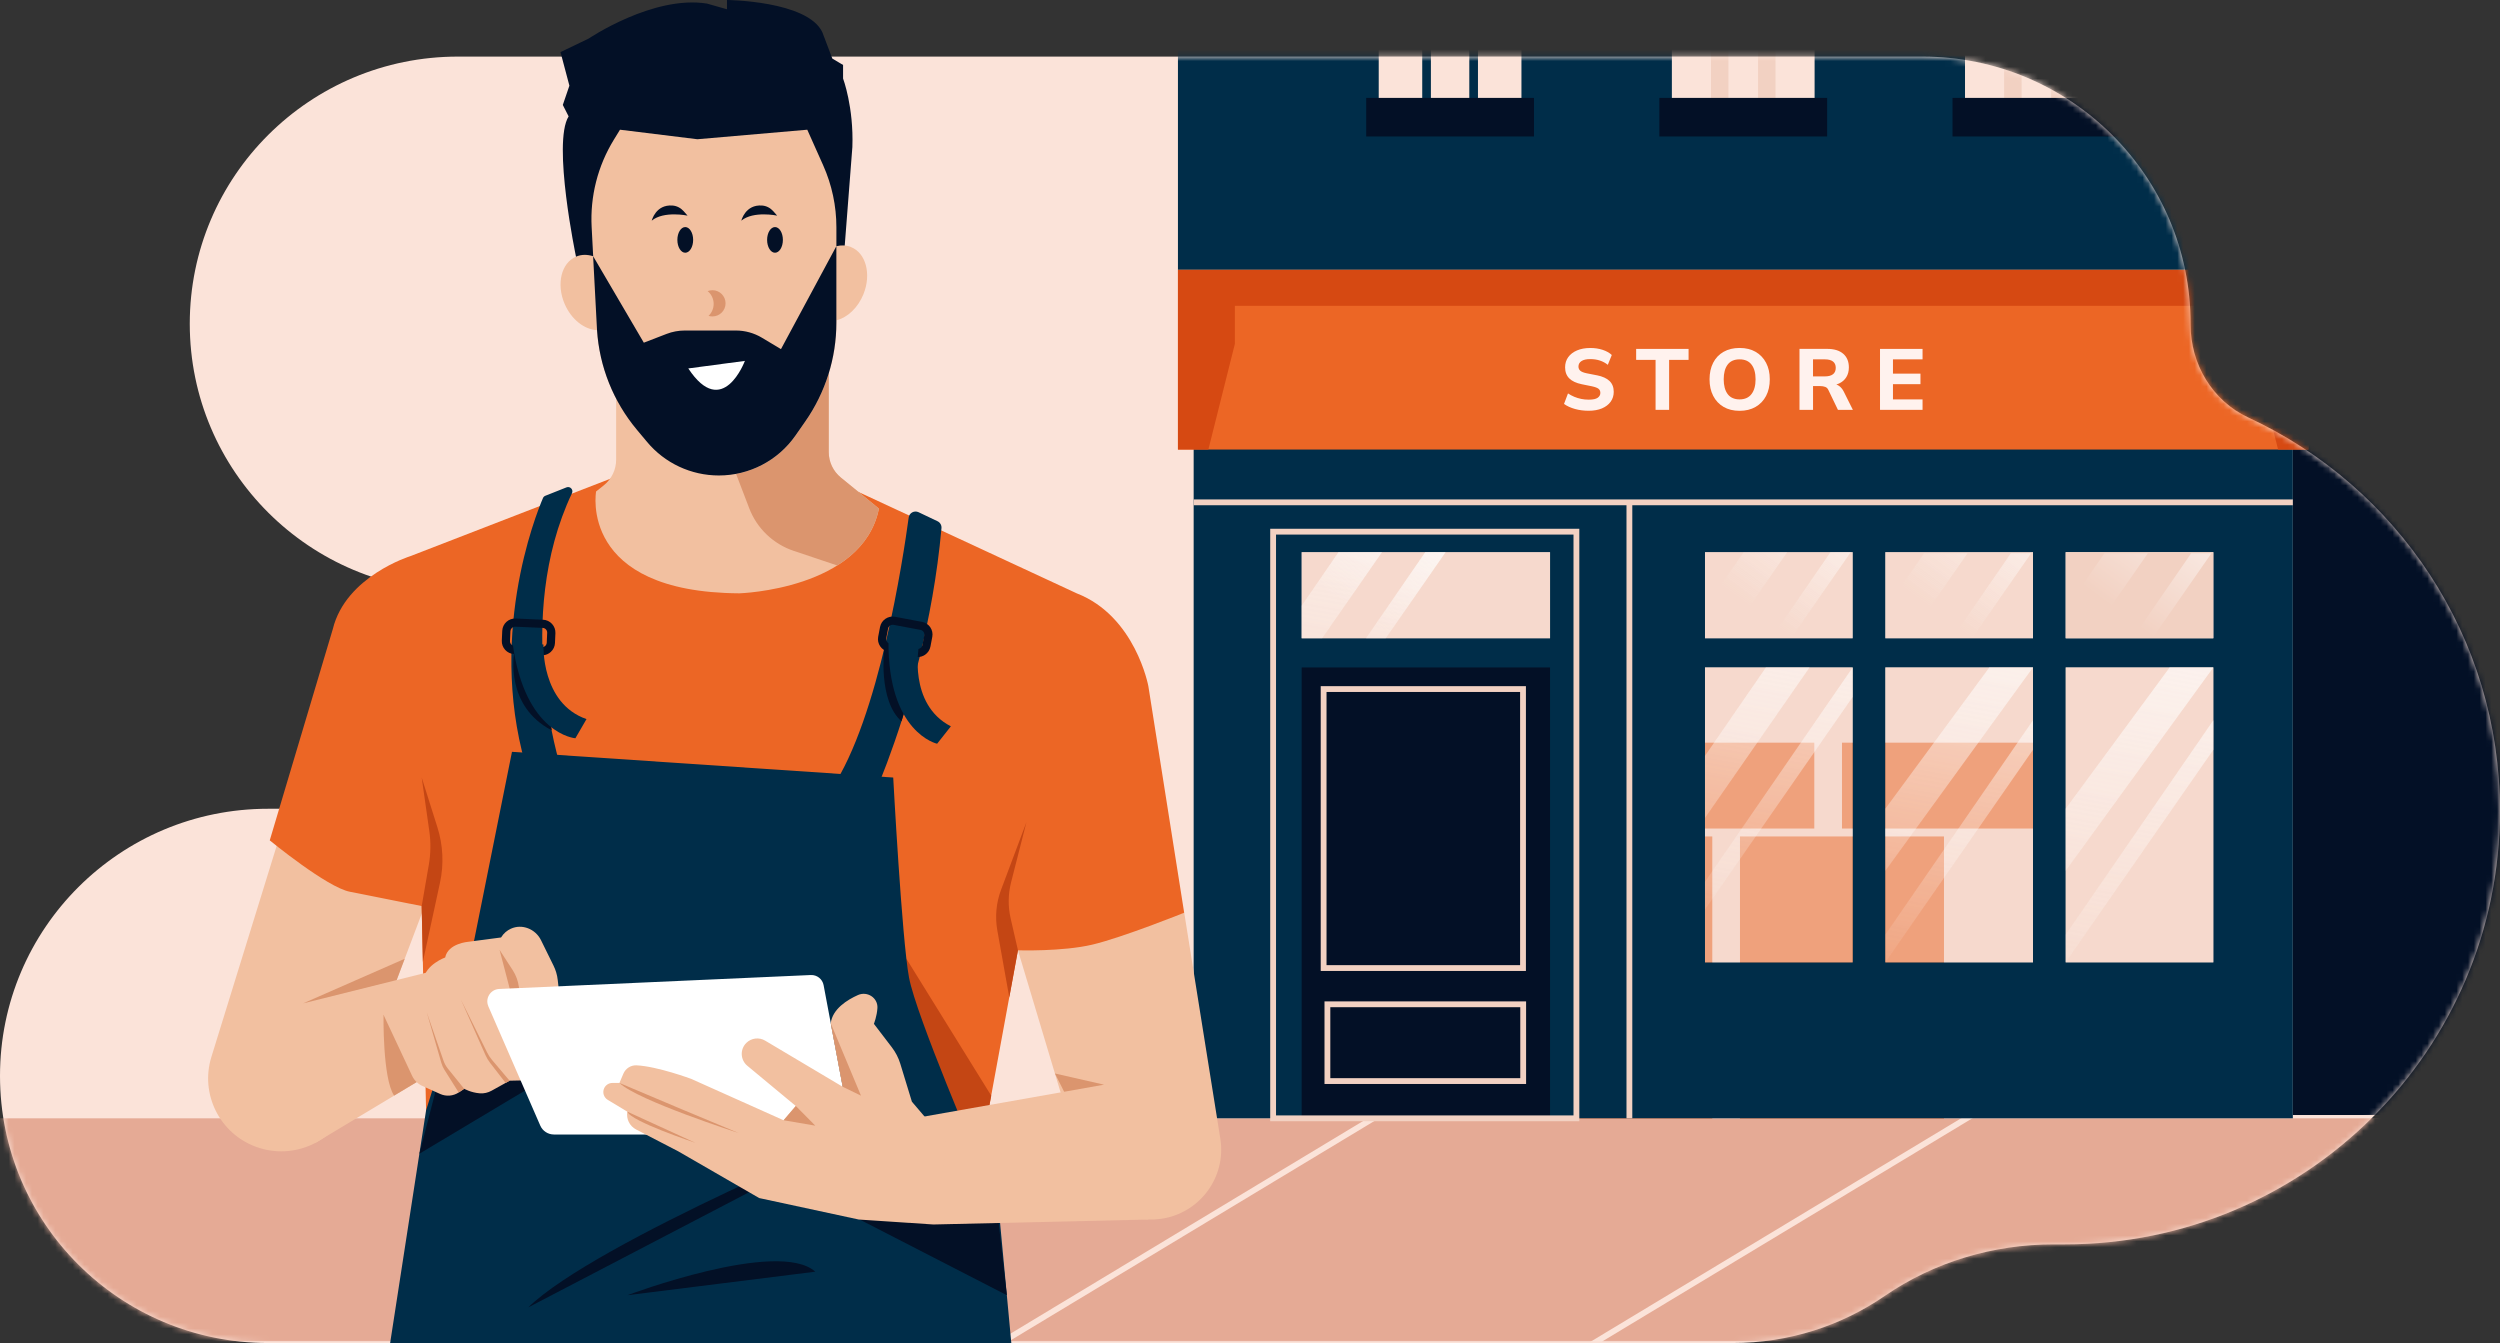 <svg width="430" height="231" viewBox="0 0 430 231" fill="none" xmlns="http://www.w3.org/2000/svg">
<rect x="0" y="0" width="430" height="231" fill="#333333" stroke="none"/>
<path d="M46.123 231H298.022C307.738 231 316.748 228.005 324.182 222.895C332.71 217.033 342.893 214.032 353.249 214.032H355.143C396.485 214.032 430 180.642 430 139.454C430 109.504 412.283 83.684 386.725 71.821C380.523 68.939 376.766 62.622 376.785 55.809V55.685C376.785 30.306 356.137 9.734 330.663 9.734H78.763C53.289 9.734 32.64 30.306 32.64 55.685C32.64 81.065 53.289 101.637 78.763 101.637C86.436 101.637 91.898 109.088 89.522 116.361C88.166 120.515 87.162 124.833 86.556 129.274C85.785 134.889 81.029 139.107 75.339 139.107H46.123C20.649 139.097 0 159.669 0 185.049C0 210.428 20.649 231 46.123 231Z" fill="#FBE3D9"/>
<path d="M312.061 127.739H276.971V142.508H312.061V127.739Z" fill="#EC6625"/>
<path d="M351.913 127.739H316.822V142.508H351.913V127.739Z" fill="#EC6625"/>
<path d="M294.514 143.87H259.423V198.089H294.514V143.87Z" fill="#EC6625"/>
<path d="M334.365 143.87H299.275V198.089H334.365V143.87Z" fill="#EC6625"/>
<mask id="mask0_177_795" style="mask-type:luminance" maskUnits="userSpaceOnUse" x="0" y="9" width="430" height="222">
<path d="M46.123 231H298.022C307.738 231 316.748 228.005 324.182 222.895C332.71 217.033 342.893 214.032 353.249 214.032H355.143C396.485 214.032 430 180.642 430 139.454C430 109.504 412.283 83.684 386.725 71.821C380.523 68.939 376.766 62.622 376.785 55.809V55.685C376.785 30.306 356.137 9.734 330.663 9.734H78.763C53.289 9.734 32.64 30.306 32.64 55.685C32.64 81.065 53.289 101.637 78.763 101.637C86.436 101.637 91.898 109.088 89.522 116.361C88.166 120.515 87.162 124.833 86.556 129.274C85.785 134.889 81.029 139.107 75.339 139.107H46.123C20.649 139.097 0 159.669 0 185.049C0 210.428 20.649 231 46.123 231Z" fill="white"/>
</mask>
<g mask="url(#mask0_177_795)">
<path d="M470.85 192.351H-40.85V230.693H470.85V192.351Z" fill="#E5AA95"/>
<path d="M340.164 191.207L258.27 240.585" stroke="#FBE3D9" stroke-miterlimit="10"/>
<path d="M238.089 191.207L156.195 240.585" stroke="#FBE3D9" stroke-miterlimit="10"/>
<path d="M424.394 191.207L342.505 240.585" stroke="#FBE3D9" stroke-miterlimit="10"/>
<path d="M438.553 -72.693H394.368V46.377H438.553V-72.693Z" fill="#031026"/>
<path d="M438.553 47.669H394.368V191.782H438.553V47.669Z" fill="#031026"/>
<path d="M380.687 170.393H293.54V182.919H380.687V170.393Z" stroke="#F2D1C2" stroke-miterlimit="10"/>
<path d="M205.309 57.135V192.346H394.368V57.135H205.309ZM262.395 167.857H228.1V119.871H262.395V167.857ZM266.609 109.781H223.886V94.972H266.609V109.781ZM318.656 165.525H293.261V114.796H318.656V165.525ZM318.656 109.781H293.261V94.972H318.656V109.781ZM349.676 165.525H324.282V114.796H349.676V165.525ZM349.676 109.781H324.282V94.972H349.676V109.781ZM380.697 165.525H355.302V114.796H380.697V165.525ZM380.697 109.781H355.302V94.972H380.697V109.781Z" fill="#002D49"/>
<path d="M397.066 46.377H202.606V77.322H397.066V46.377Z" fill="#EC6625"/>
<path d="M266.609 114.801H223.886V192.351H266.609V114.801Z" fill="#031026"/>
<path d="M261.958 118.519H227.663V166.505H261.958V118.519Z" stroke="#F2D1C2" stroke-miterlimit="10"/>
<path d="M261.988 172.739H228.314V185.944H261.988V172.739Z" stroke="#F2D1C2" stroke-miterlimit="10"/>
<path d="M202.606 46.377V77.322H207.839L212.396 59.156V52.596H387.276V59.156L391.833 77.322H397.066V46.377H202.606Z" fill="#D64912"/>
<path d="M398.418 46.377V77.322H403.651L408.208 59.156V52.596H428.763V59.156L433.32 77.322H438.553V46.377H398.418Z" fill="#D64912"/>
<path d="M205.309 86.402H394.368" stroke="#F2D1C2" stroke-miterlimit="10"/>
<path d="M280.256 192.351V86.402" stroke="#F2D1C2" stroke-miterlimit="10"/>
<path d="M271.142 91.447H218.976V192.351H271.142V91.447Z" stroke="#F2D1C2" stroke-miterlimit="10"/>
<path d="M397.066 -72.693H202.606V46.377H397.066V-72.693Z" fill="#002D49"/>
<path d="M312.111 -27.91H287.561V17.744H312.111V-27.91Z" fill="#FBE3D9"/>
<path d="M295.791 -27.91V18.725" stroke="#F2D1C2" stroke-width="3" stroke-miterlimit="10"/>
<path d="M303.886 -27.91V18.725" stroke="#F2D1C2" stroke-width="3" stroke-miterlimit="10"/>
<path d="M314.268 16.838H285.409V23.473H314.268V16.838Z" fill="#031026"/>
<path d="M362.533 -27.91H337.983V17.744H362.533V-27.91Z" fill="#FBE3D9"/>
<path d="M346.212 -27.91V18.725" stroke="#F2D1C2" stroke-width="3" stroke-miterlimit="10"/>
<path d="M354.303 -27.91V18.725" stroke="#F2D1C2" stroke-width="3" stroke-miterlimit="10"/>
<path d="M364.689 16.838H335.831V23.473H364.689V16.838Z" fill="#031026"/>
<path d="M261.689 -27.91H237.14V17.744H261.689V-27.91Z" fill="#FBE3D9"/>
<path d="M246.115 -27.91H244.624V18.73H246.115V-27.91Z" fill="#002D49"/>
<path d="M254.21 -27.91H252.719V18.73H254.21V-27.91Z" fill="#002D49"/>
<path d="M263.846 16.838H234.988V23.473H263.846V16.838Z" fill="#031026"/>
<path d="M274.64 64.548L272.911 64.206C272.384 64.097 272.016 63.949 271.808 63.765C271.599 63.582 271.494 63.34 271.494 63.042C271.494 62.646 271.668 62.334 272.011 62.107C272.354 61.879 272.851 61.765 273.497 61.765C274.143 61.765 274.675 61.849 275.177 62.013C275.679 62.176 276.136 62.424 276.544 62.75L277.229 61.057C276.812 60.671 276.28 60.374 275.634 60.166C274.988 59.958 274.292 59.854 273.542 59.854C272.667 59.854 271.902 59.993 271.251 60.27C270.6 60.547 270.093 60.933 269.735 61.428C269.377 61.924 269.198 62.508 269.198 63.181C269.198 63.973 269.437 64.607 269.914 65.082C270.391 65.558 271.112 65.894 272.081 66.092L273.84 66.449C274.377 66.568 274.75 66.711 274.953 66.875C275.157 67.038 275.261 67.276 275.261 67.583C275.261 67.919 275.107 68.197 274.804 68.415C274.501 68.632 273.989 68.741 273.274 68.741C272.816 68.741 272.379 68.702 271.962 68.613C271.544 68.528 271.147 68.405 270.769 68.246C270.391 68.088 270.033 67.895 269.695 67.667L269.01 69.479C269.526 69.845 270.153 70.133 270.888 70.341C271.624 70.549 272.414 70.652 273.264 70.652C274.113 70.652 274.899 70.514 275.54 70.242C276.181 69.969 276.678 69.588 277.031 69.103C277.383 68.618 277.562 68.048 277.562 67.395C277.562 66.622 277.324 66.003 276.847 65.538C276.37 65.073 275.639 64.741 274.65 64.543L274.64 64.548Z" fill="#FFF2EE"/>
<path d="M281.419 61.899H284.758V70.494H287.089V61.899H290.434V60.012H281.419V61.899Z" fill="#FFF2EE"/>
<path d="M301.973 60.517C301.198 60.071 300.278 59.849 299.21 59.849C298.142 59.849 297.227 60.071 296.447 60.517C295.667 60.963 295.075 61.591 294.663 62.398C294.25 63.206 294.042 64.156 294.042 65.245C294.042 66.335 294.25 67.275 294.668 68.087C295.085 68.899 295.682 69.533 296.452 69.984C297.222 70.434 298.141 70.662 299.205 70.662C300.268 70.662 301.188 70.434 301.968 69.984C302.743 69.533 303.345 68.904 303.767 68.097C304.19 67.29 304.403 66.335 304.403 65.236C304.403 64.136 304.19 63.211 303.767 62.403C303.345 61.596 302.743 60.968 301.968 60.522L301.973 60.517ZM301.257 67.78C300.79 68.389 300.109 68.696 299.21 68.696C298.31 68.696 297.61 68.389 297.158 67.78C296.705 67.171 296.477 66.325 296.477 65.245C296.477 64.166 296.705 63.309 297.158 62.71C297.61 62.111 298.296 61.809 299.21 61.809C300.124 61.809 300.8 62.111 301.262 62.71C301.725 63.309 301.958 64.156 301.958 65.245C301.958 66.335 301.725 67.171 301.257 67.78Z" fill="#FFF2EE"/>
<path d="M316.295 66.36C316.156 66.266 316.007 66.196 315.853 66.137C316.012 66.087 316.166 66.033 316.31 65.963C316.852 65.711 317.27 65.35 317.563 64.879C317.856 64.409 318.005 63.844 318.005 63.191C318.005 62.191 317.682 61.408 317.036 60.849C316.39 60.289 315.475 60.007 314.288 60.007H309.512V70.494H311.843V66.404H313.065C313.393 66.404 313.686 66.454 313.94 66.548C314.193 66.642 314.382 66.835 314.501 67.122L316.127 70.499H318.696L317.13 67.36C316.912 66.924 316.633 66.592 316.3 66.365L316.295 66.36ZM313.885 64.741H311.838V61.809H313.885C314.492 61.809 314.954 61.933 315.272 62.176C315.59 62.419 315.749 62.785 315.749 63.27C315.749 63.755 315.59 64.122 315.272 64.369C314.954 64.617 314.492 64.741 313.885 64.741Z" fill="#FFF2EE"/>
<path d="M330.678 61.809V60.012H323.362V70.494H330.678V68.697H325.589V66.077H330.32V64.265H325.589V61.809H330.678Z" fill="#FFF2EE"/>
<path opacity="0.55" d="M266.609 94.977H223.886V109.786H266.609V94.977Z" fill="#F2D1C2"/>
<path opacity="0.55" d="M318.651 114.802H293.256V165.531H318.651V114.802Z" fill="#F2D1C2"/>
<path opacity="0.55" d="M318.651 94.977H293.256V109.786H318.651V94.977Z" fill="#F2D1C2"/>
<path opacity="0.55" d="M349.671 114.802H324.277V165.531H349.671V114.802Z" fill="#F2D1C2"/>
<path opacity="0.55" d="M349.671 94.977H324.277V109.786H349.671V94.977Z" fill="#F2D1C2"/>
<path opacity="0.55" d="M380.687 114.802H355.292V165.531H380.687V114.802Z" fill="#F2D1C2"/>
<path d="M380.687 94.977H355.292V109.786H380.687V94.977Z" fill="#F2D1C2"/>
<path d="M318.656 114.802L293.256 151.678V156.431L318.656 119.877V114.802Z" fill="url(#paint0_linear_177_795)"/>
<path d="M303.732 114.802L293.256 130.007V140.686L311.241 114.802H303.732Z" fill="url(#paint1_linear_177_795)"/>
<path d="M349.671 123.888L324.277 160.764V165.517L349.671 128.963V123.888Z" fill="url(#paint2_linear_177_795)"/>
<path d="M342.162 114.802L324.277 139.097V149.777L349.671 114.802H342.162Z" fill="url(#paint3_linear_177_795)"/>
<path d="M380.692 123.888L355.292 160.764V165.517L380.692 128.963V123.888Z" fill="url(#paint4_linear_177_795)"/>
<path d="M373.178 114.802L355.292 139.097V149.777L380.692 114.802H373.178Z" fill="url(#paint5_linear_177_795)"/>
<path d="M245.146 94.977L234.948 109.786H238.347L248.634 94.977H245.146Z" fill="url(#paint6_linear_177_795)"/>
<path d="M230.222 94.977L223.886 104.176V109.786H227.409L237.696 94.977H230.222Z" fill="url(#paint7_linear_177_795)"/>
<path d="M245.146 94.977L234.948 109.786H238.347L248.634 94.977H245.146Z" fill="url(#paint8_linear_177_795)"/>
<path d="M230.222 94.977L223.886 104.176V109.786H227.409L237.696 94.977H230.222Z" fill="url(#paint9_linear_177_795)"/>
<path d="M314.839 94.977L304.642 109.786H308.041L318.328 94.977H314.839Z" fill="url(#paint10_linear_177_795)"/>
<path d="M299.916 94.977L293.584 104.176V109.786H297.108L307.395 94.977H299.916Z" fill="url(#paint11_linear_177_795)"/>
<path d="M345.86 95.165L335.662 109.969H339.061L349.348 95.165H345.86Z" fill="url(#paint12_linear_177_795)"/>
<path d="M330.936 95.165L324.6 104.365V109.969H328.123L338.41 95.165H330.936Z" fill="url(#paint13_linear_177_795)"/>
<path d="M376.88 95.165L366.682 109.969H370.076L380.364 95.165H376.88Z" fill="url(#paint14_linear_177_795)"/>
<path d="M361.956 95.165L355.62 104.365V109.969H359.143L369.43 95.165H361.956Z" fill="url(#paint15_linear_177_795)"/>
</g>
<path d="M175.089 163.456L186.41 201.179C188.119 206.883 193.765 210.482 199.684 209.641C206.358 208.69 210.955 202.481 209.896 195.847L203.689 156.995L175.094 163.461L175.089 163.456Z" fill="#F2C0A0"/>
<path d="M48.866 141.35L36.358 181.795C34.385 188.172 37.774 194.97 44.06 197.263C50.541 199.624 57.722 196.342 60.157 189.905L76.1 147.737L48.866 141.35Z" fill="#F2C0A0"/>
<path d="M122.774 78.639L109.262 80.684L70.558 95.666C70.558 95.666 59.466 99.102 57.245 108.193L46.396 144.544C46.396 144.544 56.256 152.649 60.202 153.386L72.526 155.842L73.759 213.067H165.96L175.079 163.452C175.079 163.452 182.722 163.7 187.901 162.472C193.079 161.244 203.679 156.991 203.679 156.991L197.517 118.016C197.517 118.016 195.3 105.979 185.192 102.053L141.559 81.788L122.774 78.634V78.639Z" fill="#EC6625"/>
<path d="M155.901 164.908L170.492 188.455L167.749 202.784C167.749 202.784 152.284 177.914 155.901 164.908Z" fill="#C44614"/>
<path d="M88.061 129.314L153.635 133.735C153.635 133.735 155.116 161.491 156.349 168.121C157.581 174.751 168.385 199.887 168.385 199.887L171.327 202.997L173.946 230.995H67.105L73.287 190.965L79.926 169.839L88.061 129.314Z" fill="#002D49"/>
<path d="M100.585 181.424L72.134 198.441L76.273 182.415L100.585 181.424Z" fill="#031026"/>
<path d="M125.04 198.025L173.181 222.776L171.332 206.512L125.04 198.025Z" fill="#031026"/>
<path d="M90.859 224.871L151.175 193.417C151.175 193.417 102.458 213.548 90.859 224.871Z" fill="#031026"/>
<path d="M140.232 218.731L107.91 222.776C107.91 222.776 133.856 213.013 140.232 218.731Z" fill="#031026"/>
<path d="M93.389 85.674C92.221 88.392 83.41 110.252 91.023 133.616L96.405 131.848C96.405 131.848 88.171 106.39 98.378 84.832C98.666 84.223 98.065 83.58 97.439 83.827L93.796 85.273C93.612 85.347 93.468 85.486 93.389 85.669V85.674Z" fill="#002D49"/>
<path d="M94.119 119.605L89.284 111.985L88.424 112.5C88.424 112.5 86.829 121.422 94.895 125.615L94.114 119.605H94.119Z" fill="#031026"/>
<path d="M156.294 89.011C155.35 95.978 151.19 123.565 143.04 135.636L149.774 138.032C149.774 138.032 154.45 128.096 158.123 113.242C159.763 106.608 161.204 98.988 161.935 90.838C161.979 90.343 161.706 89.868 161.259 89.655L157.994 88.1C157.263 87.754 156.403 88.209 156.294 89.011Z" fill="#002D49"/>
<path d="M155.236 112.713L152.085 111.604C152.085 111.604 151.006 120.481 155.052 124.061L156.433 119.461L155.241 112.708L155.236 112.713Z" fill="#031026"/>
<path d="M157.865 113.01C157.725 113.01 157.586 112.995 157.447 112.97L152.815 112.099C151.613 111.871 150.818 110.712 151.046 109.519L151.364 107.85C151.593 106.652 152.751 105.86 153.953 106.088L158.585 106.959C159.167 107.068 159.673 107.4 160.006 107.885C160.339 108.375 160.464 108.96 160.354 109.539L160.036 111.207C159.927 111.787 159.594 112.292 159.107 112.623C158.734 112.876 158.302 113.01 157.86 113.01H157.865ZM153.546 107.454C153.163 107.454 152.825 107.727 152.751 108.113L152.433 109.781C152.348 110.217 152.641 110.638 153.079 110.722L157.71 111.594C157.924 111.633 158.138 111.594 158.317 111.47C158.496 111.351 158.615 111.168 158.655 110.955L158.973 109.286C159.012 109.073 158.973 108.861 158.848 108.682C158.729 108.504 158.545 108.385 158.332 108.346L153.7 107.474C153.65 107.464 153.601 107.459 153.551 107.459L153.546 107.454Z" fill="#031026"/>
<path d="M158.043 111.178C158.043 111.178 156.165 121.139 163.55 124.927L161.184 127.923C161.184 127.923 152.691 126.081 152.82 110.252L158.038 111.173L158.043 111.178Z" fill="#002D49"/>
<path d="M93.553 112.688C93.414 112.708 93.275 112.713 93.135 112.708L88.429 112.5C87.207 112.445 86.257 111.41 86.312 110.192L86.387 108.494C86.441 107.276 87.48 106.331 88.703 106.385L93.409 106.593C94 106.618 94.547 106.875 94.949 107.311C95.347 107.747 95.556 108.311 95.531 108.9L95.456 110.598C95.431 111.188 95.173 111.732 94.736 112.133C94.403 112.435 93.995 112.628 93.558 112.688H93.553ZM88.489 107.796C88.111 107.851 87.813 108.167 87.793 108.559L87.719 110.257C87.699 110.702 88.046 111.079 88.489 111.099L93.195 111.306C93.414 111.316 93.617 111.242 93.776 111.099C93.936 110.955 94.03 110.757 94.04 110.539L94.114 108.841C94.124 108.628 94.05 108.42 93.906 108.262C93.762 108.103 93.563 108.009 93.344 107.999L88.638 107.791C88.588 107.791 88.538 107.791 88.489 107.796Z" fill="#031026"/>
<path d="M93.473 110.846C93.473 110.846 93.026 120.971 100.878 123.684L98.965 126.981C98.965 126.981 90.293 126.353 88.176 110.667L93.473 110.846Z" fill="#002D49"/>
<path d="M99.069 44.139C99.069 44.139 94.969 24.563 97.802 20.017L96.803 18.052L97.936 14.735L96.405 8.962L101.256 6.63C101.256 6.63 112.348 -0.861 121.591 0.614L125.04 1.594V0C125.04 0 138.846 0.124 141.435 5.525L143.159 10.071L145.008 11.175V13.507C145.008 13.507 146.857 18.418 146.608 25.295L144.76 49.12L98.905 46.912L99.064 44.139H99.069Z" fill="#031026"/>
<path d="M105.977 58.824V79.064C105.977 80.787 105.192 82.411 103.84 83.486L102.528 84.53C102.528 84.53 99.407 101.889 127.182 102.052C127.182 102.052 148.382 101.399 151.175 87.481L144.625 82.139C143.309 81.065 142.543 79.46 142.543 77.762V55.225L105.977 58.829V58.824Z" fill="#F2C0A0"/>
<path d="M136.52 94.749L144.004 97.26C147.428 95.106 150.266 91.992 151.175 87.481L144.625 82.139C143.308 81.065 142.543 79.46 142.543 77.762V55.225L117.491 57.69L128.867 87.422C130.189 90.883 132.997 93.566 136.515 94.749H136.52Z" fill="#DB956E"/>
<path d="M146.36 42.481C145.565 42.164 144.705 42.134 143.86 42.347V39.089C143.86 35.421 143.085 31.791 141.589 28.44L138.851 22.31L119.951 23.949L106.638 22.31L105.584 24.028C102.816 28.534 101.484 33.772 101.763 39.05L102.026 44.075C101.027 43.748 100.003 43.743 99.074 44.145C96.53 45.234 95.655 48.873 97.121 52.284C98.279 54.973 100.545 56.701 102.697 56.785C103.104 63.083 105.505 69.093 109.565 73.945L111.319 76.045C114.37 79.689 118.883 81.798 123.649 81.798C128.902 81.798 133.822 79.238 136.823 74.941L138.508 72.524C141.997 67.529 143.865 61.587 143.865 55.502V55.096C145.749 54.626 147.567 52.958 148.522 50.581C149.903 47.14 148.939 43.516 146.37 42.496L146.36 42.481Z" fill="#F2C0A0"/>
<path d="M176.565 141.35L173.911 151.742C173.39 153.792 173.36 155.931 173.837 157.99L175.089 163.451L173.598 171.556L171.541 160.04C171.123 157.693 171.342 155.277 172.182 153.044L176.57 141.35H176.565Z" fill="#C44614"/>
<path d="M72.531 155.842L73.759 148.727C74.087 146.821 74.117 144.88 73.843 142.964L72.531 133.735L75.24 142.31C76.209 145.385 76.363 148.653 75.682 151.806L72.735 165.427L72.526 155.842H72.531Z" fill="#C44614"/>
<path d="M191.563 186.271L151.175 193.421L160.543 210.611L197.522 209.76L191.563 186.271Z" fill="#F2C0A0"/>
<path d="M183.035 187.782L189.894 186.564L181.445 184.638L183.035 187.782Z" fill="#DB956E"/>
<path d="M41.471 175.245L80.816 165.427L84.856 178.191L54.263 196.569L41.471 175.245Z" fill="#F2C0A0"/>
<path d="M68.228 168.567L52.131 172.582L69.609 164.908L68.228 168.567Z" fill="#DB956E"/>
<path d="M69.609 176.008L65.967 174.547C65.967 174.547 65.783 185.509 67.79 188.445L74.32 184.524L69.614 176.008H69.609Z" fill="#DB956E"/>
<path d="M67.11 171.522C67.11 171.522 65.395 173.117 65.966 174.547L70.891 185.054C71.254 185.821 71.875 186.435 72.651 186.787L75.712 188.163C76.751 188.628 77.953 188.529 78.902 187.901L79.847 187.272C79.847 187.272 81.014 187.94 82.55 188.054C83.246 188.104 83.937 187.94 84.548 187.604L87.654 185.881L95.049 185.717L97.434 181.87L95.928 168.542C95.834 167.695 95.59 166.873 95.218 166.111L93.046 161.699C92.102 159.788 89.796 158.847 87.858 159.744C87.227 160.036 86.635 160.506 86.183 161.244L80.597 161.981C80.597 161.981 77.064 162.229 76.572 164.685C76.572 164.685 73.172 165.908 72.82 168.532L67.124 171.527L67.11 171.522Z" fill="#F2C0A0"/>
<path d="M85.924 163.373L88.196 166.883C88.757 167.749 89.115 168.735 89.249 169.76L90.854 182.202L85.924 163.373Z" fill="#DB956E"/>
<path d="M73.436 174.22L76.273 182.414C76.452 182.924 76.716 183.405 77.054 183.825L79.842 187.281L78.897 187.91L76.447 184.019C76.214 183.647 76.035 183.246 75.911 182.82L73.431 174.225L73.436 174.22Z" fill="#DB956E"/>
<path d="M87.654 185.885L84.627 182.306C84.294 181.91 84.006 181.474 83.778 181.009L79.275 171.928L83.504 181.484C83.713 181.959 83.981 182.405 84.299 182.816L86.968 186.267L87.659 185.885H87.654Z" fill="#DB956E"/>
<path d="M83.991 173.086L92.927 193.604C93.334 194.535 94.254 195.134 95.272 195.134H146.494L141.659 169.442C141.46 168.398 140.526 167.66 139.462 167.705L85.865 170.101C84.369 170.17 83.4 171.71 83.996 173.077L83.991 173.086Z" fill="white"/>
<path d="M162.884 196.57L156.846 189.49L154.853 182.969C154.54 181.944 154.048 180.989 153.397 180.137L150.311 176.102C150.311 176.102 150.842 174.765 150.917 173.369C151.011 171.626 149.173 170.433 147.572 171.146C145.739 171.963 143.184 173.532 142.886 176.008L144.939 186.92L131.605 178.989C130.566 178.37 129.245 178.528 128.38 179.37C127.252 180.469 127.326 182.296 128.534 183.306L136.868 190.228L134.771 192.683L118.868 185.559C118.868 185.559 113.078 183.41 109.49 183.237C108.511 183.192 107.607 183.766 107.224 184.667L106.543 186.267H105.341C104.72 186.267 104.163 186.628 103.909 187.193C103.586 187.915 103.85 188.762 104.531 189.173L107.9 191.208C107.681 192.451 108.293 193.693 109.416 194.273L116.652 198.026L130.581 206.066L147.717 209.76L160.538 210.611L162.879 196.57H162.884Z" fill="#F2C0A0"/>
<path d="M144.943 186.926L148.089 188.455L142.891 176.008L144.943 186.926Z" fill="#DB956E"/>
<path d="M136.878 190.228L140.232 193.614L134.781 192.683L136.878 190.228Z" fill="#DB956E"/>
<path d="M106.553 186.271L117.218 190.777L127.038 194.877C127.038 194.877 109.634 189.272 106.548 186.271H106.553Z" fill="#DB956E"/>
<path d="M107.91 191.208L119.608 196.565C119.608 196.565 108.422 192.852 107.91 191.208Z" fill="#DB956E"/>
<path d="M134.333 60.052L131.048 58.086C129.697 57.279 128.151 56.849 126.576 56.849H117.79C116.716 56.849 115.653 57.047 114.649 57.433L110.738 58.943L102.016 44.065L102.687 56.769C103.094 63.067 105.495 69.078 109.555 73.93L111.309 76.029C114.361 79.673 118.873 81.782 123.639 81.782C128.892 81.782 133.812 79.223 136.813 74.925L138.498 72.509C141.987 67.513 143.855 61.572 143.855 55.487V42.342L134.328 60.047L134.333 60.052Z" fill="#031026"/>
<path d="M118.386 63.37L128.121 62.072C128.121 62.072 124.3 72.336 118.386 63.37Z" fill="white"/>
<path d="M133.3 43.471C134.049 43.471 134.656 42.482 134.656 41.262C134.656 40.043 134.049 39.054 133.3 39.054C132.55 39.054 131.943 40.043 131.943 41.262C131.943 42.482 132.55 43.471 133.3 43.471Z" fill="#031026"/>
<path d="M117.864 43.471C118.613 43.471 119.221 42.482 119.221 41.262C119.221 40.043 118.613 39.054 117.864 39.054C117.115 39.054 116.507 40.043 116.507 41.262C116.507 42.482 117.115 43.471 117.864 43.471Z" fill="#031026"/>
<path d="M117.601 36.336L118.262 37.089C118.262 37.089 114.192 36.227 112.099 37.95C112.099 37.95 112.77 35.138 115.668 35.351C116.418 35.405 117.109 35.777 117.601 36.341V36.336Z" fill="#031026"/>
<path d="M133.011 36.336L133.672 37.089C133.672 37.089 129.602 36.227 127.51 37.95C127.51 37.95 128.181 35.138 131.078 35.351C131.829 35.405 132.519 35.777 133.011 36.341V36.336Z" fill="#031026"/>
<path d="M122.531 49.917C122.242 49.917 121.969 49.972 121.716 50.071C122.347 50.596 122.749 51.388 122.749 52.269C122.749 53.076 122.411 53.809 121.87 54.329C122.078 54.393 122.302 54.428 122.531 54.428C123.783 54.428 124.797 53.418 124.797 52.17C124.797 50.923 123.783 49.913 122.531 49.913V49.917Z" fill="#DB956E"/>
<defs>
<linearGradient id="paint0_linear_177_795" x1="318.06" y1="67.811" x2="300.51" y2="167.088" gradientUnits="userSpaceOnUse">
<stop stop-color="white"/>
<stop offset="1" stop-color="white" stop-opacity="0"/>
</linearGradient>
<linearGradient id="paint1_linear_177_795" x1="312.161" y1="66.771" x2="294.606" y2="166.049" gradientUnits="userSpaceOnUse">
<stop stop-color="white"/>
<stop offset="1" stop-color="white" stop-opacity="0"/>
</linearGradient>
<linearGradient id="paint2_linear_177_795" x1="349.701" y1="73.406" x2="332.151" y2="172.684" gradientUnits="userSpaceOnUse">
<stop stop-color="white"/>
<stop offset="1" stop-color="white" stop-opacity="0"/>
</linearGradient>
<linearGradient id="paint3_linear_177_795" x1="346.61" y1="72.861" x2="329.055" y2="172.139" gradientUnits="userSpaceOnUse">
<stop stop-color="white"/>
<stop offset="1" stop-color="white" stop-opacity="0"/>
</linearGradient>
<linearGradient id="paint4_linear_177_795" x1="379.772" y1="78.724" x2="362.223" y2="178.001" gradientUnits="userSpaceOnUse">
<stop stop-color="white"/>
<stop offset="1" stop-color="white" stop-opacity="0"/>
</linearGradient>
<linearGradient id="paint5_linear_177_795" x1="376.681" y1="78.178" x2="359.126" y2="177.456" gradientUnits="userSpaceOnUse">
<stop stop-color="white"/>
<stop offset="1" stop-color="white" stop-opacity="0"/>
</linearGradient>
<linearGradient id="paint6_linear_177_795" x1="252.431" y1="42.644" x2="234.876" y2="141.921" gradientUnits="userSpaceOnUse">
<stop stop-color="white"/>
<stop offset="1" stop-color="white" stop-opacity="0"/>
</linearGradient>
<linearGradient id="paint7_linear_177_795" x1="241.284" y1="40.673" x2="223.73" y2="139.951" gradientUnits="userSpaceOnUse">
<stop stop-color="white"/>
<stop offset="1" stop-color="white" stop-opacity="0"/>
</linearGradient>
<linearGradient id="paint8_linear_177_795" x1="258.325" y1="80.163" x2="237.281" y2="108.574" gradientUnits="userSpaceOnUse">
<stop stop-color="white"/>
<stop offset="1" stop-color="white" stop-opacity="0"/>
</linearGradient>
<linearGradient id="paint9_linear_177_795" x1="249.996" y1="73.999" x2="228.956" y2="102.404" gradientUnits="userSpaceOnUse">
<stop stop-color="white"/>
<stop offset="1" stop-color="white" stop-opacity="0"/>
</linearGradient>
<linearGradient id="paint10_linear_177_795" x1="328.019" y1="80.163" x2="306.979" y2="108.574" gradientUnits="userSpaceOnUse">
<stop stop-color="white"/>
<stop offset="1" stop-color="white" stop-opacity="0"/>
</linearGradient>
<linearGradient id="paint11_linear_177_795" x1="319.69" y1="73.999" x2="298.65" y2="102.404" gradientUnits="userSpaceOnUse">
<stop stop-color="white"/>
<stop offset="1" stop-color="white" stop-opacity="0"/>
</linearGradient>
<linearGradient id="paint12_linear_177_795" x1="359.039" y1="80.352" x2="338" y2="108.757" gradientUnits="userSpaceOnUse">
<stop stop-color="white"/>
<stop offset="1" stop-color="white" stop-opacity="0"/>
</linearGradient>
<linearGradient id="paint13_linear_177_795" x1="350.71" y1="74.183" x2="329.671" y2="102.593" gradientUnits="userSpaceOnUse">
<stop stop-color="white"/>
<stop offset="1" stop-color="white" stop-opacity="0"/>
</linearGradient>
<linearGradient id="paint14_linear_177_795" x1="390.054" y1="80.352" x2="369.015" y2="108.757" gradientUnits="userSpaceOnUse">
<stop stop-color="white"/>
<stop offset="1" stop-color="white" stop-opacity="0"/>
</linearGradient>
<linearGradient id="paint15_linear_177_795" x1="381.73" y1="74.183" x2="360.686" y2="102.593" gradientUnits="userSpaceOnUse">
<stop stop-color="white"/>
<stop offset="1" stop-color="white" stop-opacity="0"/>
</linearGradient>
</defs>
</svg>
